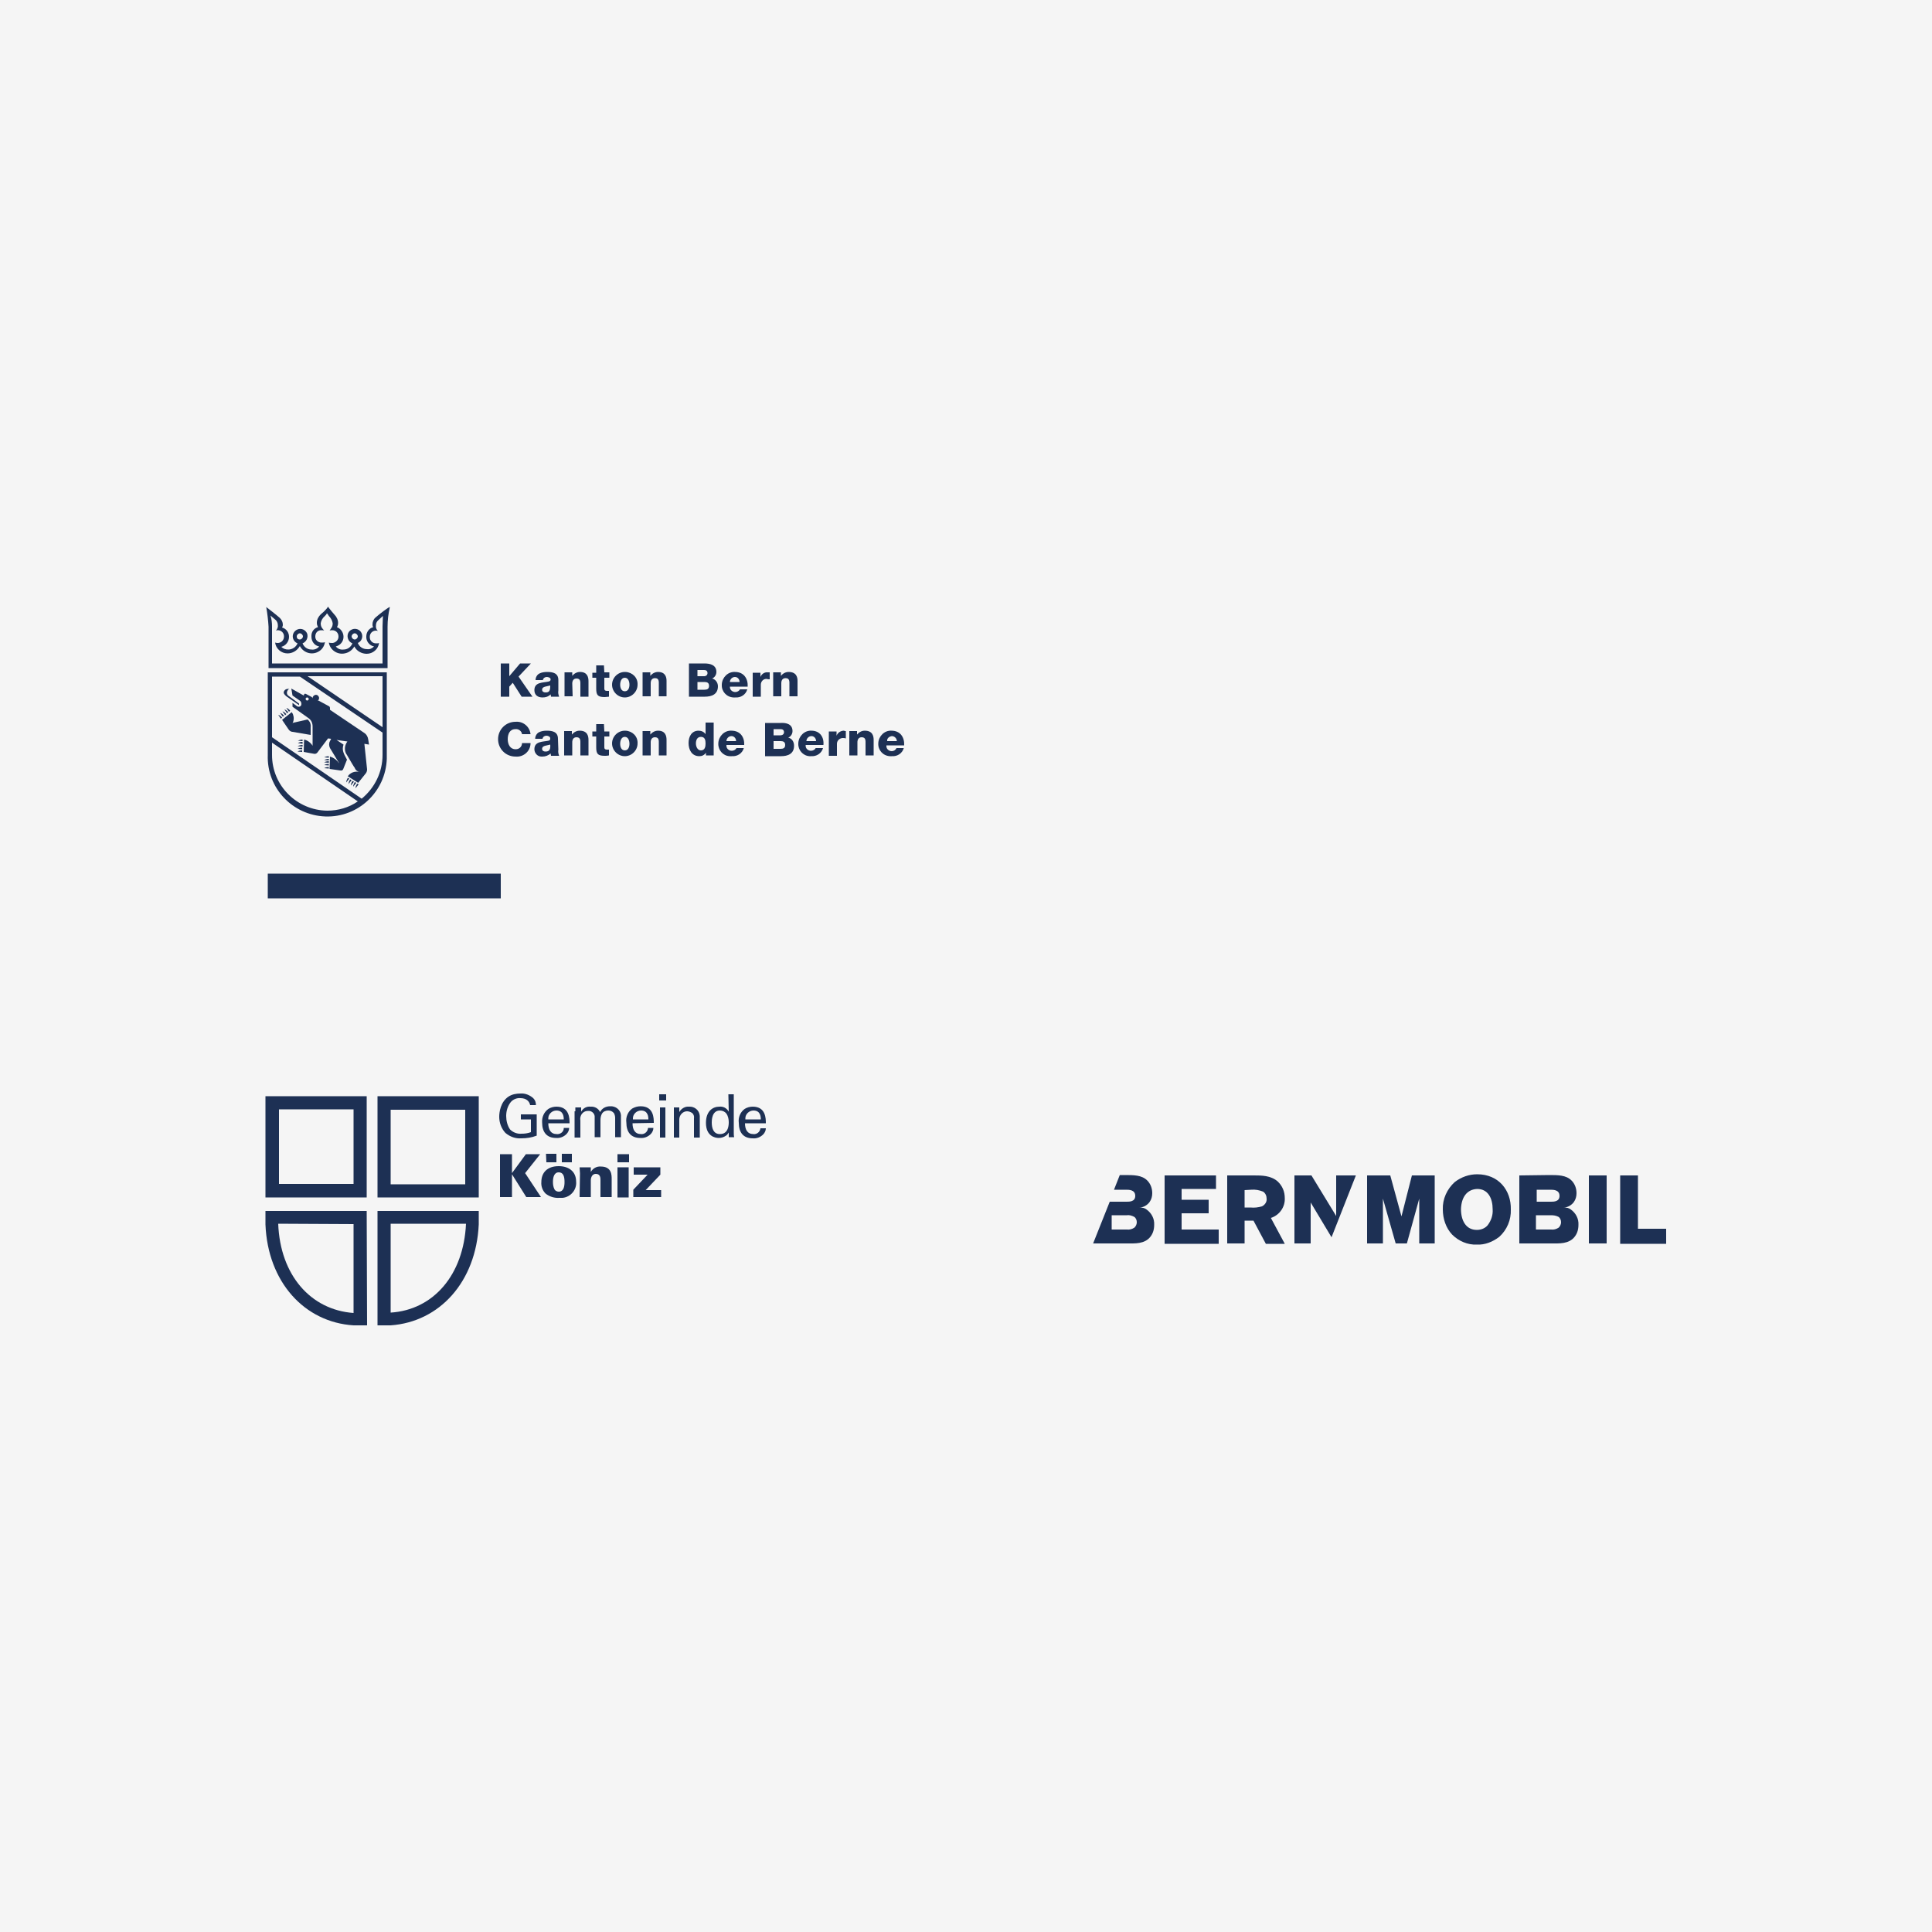 <?xml version="1.0" encoding="utf-8"?>
<!-- Generator: Adobe Illustrator 26.0.1, SVG Export Plug-In . SVG Version: 6.00 Build 0)  -->
<svg version="1.1" id="Ebene_1" xmlns="http://www.w3.org/2000/svg" xmlns:xlink="http://www.w3.org/1999/xlink" x="0px" y="0px"
	 viewBox="0 0 500 500" style="enable-background:new 0 0 500 500;" xml:space="preserve">
<style type="text/css">
	.st0{fill:#F5F5F5;}
	.st1{fill:#1D3054;}
</style>
<g id="BG">
	<rect y="0" class="st0" width="500" height="500"/>
</g>
<g id="Gruppe_109">
	<rect id="Rechteck_26" x="69.3" y="226.1" class="st1" width="60.3" height="6.4"/>
	<path id="Pfad_96" class="st1" d="M75.7,180l2,1.4c0.3,0.3,0.4,0.8,0.2,1.2c-0.2,0.3-0.6,0.4-1,0.2c0,0,0,0,0,0l0,0l-1.2-0.9v1
		l4.2,3c0.7,0.5,1,1.3,1,2.1v3.7v1.3c-0.5-0.8-1.3-1.4-2.2-1.6l-0.1,3.2l2.8,0.5c0.3,0,0.5-0.1,0.7-0.3l2.8-3.7l0.8,0.1
		c0,0-0.1,0.2-0.3,0.6c-0.3,0.5-0.3,1.2,0,1.8l2.3,3.8v0.1c-0.5-0.8-1.3-1.4-2.3-1.7l-0.1,3.2l2.8,0.4c0.3,0.1,0.6-0.1,0.7-0.3
		l1-2.5c-0.8-1.5-1.4-2.4-0.9-3.9l-1.8-1.2l2.8,0.4l-0.2,0.3c-0.6,1-0.6,2.3,0.1,3.2c1,1.7,1.8,3.1,2,3.3c0.2,0.6,0.7,1,1.3,1.1
		c-1.2-0.3-2.4,0.1-3.1,1.1l2.7,1.7l2-2.5c0.2-0.3,0.3-0.6,0.3-1l-0.7-6.6l1.2,0.2l-0.2-1.3c-0.1-0.7-0.4-1.3-1-1.7l-8.9-6v-0.4
		c0-0.3-0.1-0.5-0.4-0.6l-2.4-1.3c-0.1-0.1-0.3-0.1-0.4-0.1c0.2-0.1,0.3-0.2,0.3-0.3c0.2-0.4,0-0.9-0.4-1.1c-0.4-0.2-0.9,0-1.1,0.4
		c-0.1,0.1-0.1,0.3-0.1,0.4c-0.1-0.1-0.1-0.2-0.2-0.3l-1.5-0.8c-0.2-0.1-0.4-0.1-0.5,0.1v0.1c0,0.1-0.1,0.1-0.1,0.2l-3.2-1.8v0.1
		c0,0.2,0.1,0.3,0.1,0.5L75.7,180z M79.5,180.5c0.2,0,0.4,0.2,0.4,0.4l0,0c0,0.2-0.2,0.4-0.4,0.4c-0.2,0-0.4-0.2-0.4-0.4l0,0l0,0
		C79.1,180.7,79.2,180.5,79.5,180.5C79.5,180.5,79.5,180.5,79.5,180.5z"/>
	<path id="Pfad_97" class="st1" d="M74.1,180.2l3.3,2.3v-0.4l-2.7-2c-0.5-0.3-0.6-1-0.2-1.5c0,0,0,0,0,0c0.1-0.1,0.2-0.3,0.4-0.3
		c-0.8-0.1-1.2,0.2-1.4,0.6S73.5,179.7,74.1,180.2z"/>
	<path id="Pfad_98" class="st1" d="M80.4,188.2c0.1-0.8-0.2-1.5-0.8-2l-3.5,0.8c-0.2,0-0.3,0.1-0.4,0.2c0.4-0.8,0.4-1.6,0.1-2.4
		l-0.3-0.5l-2.5,2l1.7,2.5c0.2,0.3,0.6,0.6,1,0.6l4.7,0.8L80.4,188.2z"/>
	<path id="Pfad_99" class="st1" d="M73,185.7c-0.3-0.3-0.6-0.6-1-0.7l0.7,1L73,185.7z"/>
	<path id="Pfad_100" class="st1" d="M73.5,185.2c-0.3-0.3-0.6-0.6-1-0.7l0.7,1L73.5,185.2z"/>
	<path id="Pfad_101" class="st1" d="M74.1,184.8c-0.3-0.3-0.6-0.6-1-0.7l0.7,1L74.1,184.8z"/>
	<path id="Pfad_102" class="st1" d="M74.3,184.6l0.3-0.3c-0.3-0.3-0.6-0.6-1-0.7L74.3,184.6z"/>
	<path id="Pfad_103" class="st1" d="M75.1,183.9c-0.3-0.3-0.6-0.6-1-0.7l0.7,1L75.1,183.9z"/>
	<path id="Pfad_104" class="st1" d="M78.3,191.8v-0.4c-0.4,0-0.8,0.1-1.2,0.3L78.3,191.8z"/>
	<path id="Pfad_105" class="st1" d="M78.3,192.5V192c-0.4,0-0.9,0.1-1.2,0.3L78.3,192.5z"/>
	<path id="Pfad_106" class="st1" d="M78.3,193.2v-0.4c-0.4,0-0.9,0.1-1.3,0.3L78.3,193.2z"/>
	<path id="Pfad_107" class="st1" d="M78.2,193.9v-0.4c-0.4,0-0.8,0.1-1.2,0.3L78.2,193.9z"/>
	<path id="Pfad_108" class="st1" d="M78.2,194.6v-0.4c-0.4,0-0.9,0.1-1.2,0.3L78.2,194.6z"/>
	<path id="Pfad_109" class="st1" d="M85.1,196.1v-0.4c-0.4,0-0.8,0.1-1.2,0.3L85.1,196.1z"/>
	<path id="Pfad_110" class="st1" d="M85.1,196.8v-0.4c-0.4,0-0.9,0.1-1.2,0.3L85.1,196.8z"/>
	<path id="Pfad_111" class="st1" d="M85.1,197.4V197c-0.4,0-0.9,0.1-1.2,0.3L85.1,197.4z"/>
	<path id="Pfad_112" class="st1" d="M85.1,198.1v-0.4c-0.4,0-0.9,0.1-1.2,0.3L85.1,198.1z"/>
	<path id="Pfad_113" class="st1" d="M85.1,198.9v-0.4c-0.4,0-0.9,0.1-1.2,0.3L85.1,198.9z"/>
	<path id="Pfad_114" class="st1" d="M90,201.3c-0.2,0.4-0.4,0.8-0.4,1.2l0.8-1L90,201.3z"/>
	<path id="Pfad_115" class="st1" d="M90.6,201.7c-0.2,0.4-0.4,0.8-0.4,1.2l0.8-1L90.6,201.7z"/>
	<path id="Pfad_116" class="st1" d="M91.2,202.1c-0.2,0.4-0.4,0.8-0.4,1.2l0.8-1L91.2,202.1z"/>
	<path id="Pfad_117" class="st1" d="M91.8,202.4c-0.2,0.4-0.4,0.8-0.4,1.2l0.8-1L91.8,202.4z"/>
	<path id="Pfad_118" class="st1" d="M92,204l0.8-1l-0.3-0.2C92.2,203.1,92,203.6,92,204z"/>
	<path id="Pfad_119" class="st1" d="M69.3,195.4c-0.3,8.5,6.4,15.6,14.9,15.9c8.5,0.3,15.6-6.4,15.9-14.9c0-0.2,0-0.5,0-0.7V174
		H69.3V195.4z M70.4,195.4v-3.2l22.2,15.2c-2.3,1.6-5.1,2.4-7.9,2.4C76.8,209.7,70.4,203.3,70.4,195.4z M99,188.2l-19.4-13.2H99
		V188.2z M77.6,175.1L99,189.6v5.8c0,4.4-2,8.5-5.4,11.3l-23.2-15.9v-15.7H77.6z"/>
	<path id="Pfad_120" class="st1" d="M97.2,159.8c-0.5,0.4-0.8,1.1-0.8,1.8c0,0.2,0,0.5,0.2,0.7c-1.1,0.3-1.8,1.3-1.8,2.4
		c-0.1,1.2,0.8,2.4,2,2.6c-0.5,0.5-1.1,0.8-1.8,0.7c-1.1,0-2-0.6-2.4-1.6c1-0.4,1.4-1.6,1-2.5c-0.4-1-1.6-1.4-2.5-1
		c-1,0.4-1.4,1.5-1,2.5c0.2,0.5,0.6,0.9,1.1,1.1c-0.4,1-1.3,1.6-2.3,1.6c-0.8,0.1-1.5-0.2-2-0.8c1.2-0.3,2-1.3,2-2.5
		c0-1.1-0.7-2.1-1.7-2.5c0.2-0.3,0.3-0.7,0.3-1.1c0-0.8-0.4-1.6-1-2.2l-0.6-0.7c-0.3-0.4-0.7-0.8-1-1.3c-0.3,0.5-0.7,0.9-1.1,1.3
		L83,159c-0.6,0.6-1,1.3-1,2.2c0,0.4,0.1,0.7,0.3,1.1c-1.1,0.3-1.8,1.3-1.7,2.5c0,1.2,0.8,2.3,2,2.5c-0.5,0.6-1.2,0.9-2,0.8
		c-1,0-1.9-0.6-2.3-1.6c1-0.4,1.5-1.5,1.2-2.5c0,0,0,0,0,0c-0.4-1-1.5-1.5-2.5-1.1s-1.5,1.5-1.1,2.5c0.2,0.5,0.6,0.9,1.1,1.1
		c-0.4,1-1.4,1.6-2.4,1.6c-0.7,0-1.3-0.2-1.8-0.7c1.2-0.3,2-1.4,2-2.6c0-1.1-0.7-2.1-1.8-2.4c0.1-0.2,0.2-0.4,0.2-0.7
		c0-0.7-0.3-1.3-0.8-1.8c-1-0.9-3.5-2.8-3.5-2.8c0.3,1.7,0.5,3.4,0.6,5.1v10.7h30.8v-10.7c0-1.7,0.2-3.4,0.6-5.1
		C100.7,157,98.2,158.9,97.2,159.8z M91,164.7c0-0.4,0.4-0.8,0.8-0.8c0.4,0,0.8,0.4,0.8,0.8c0,0.4-0.4,0.8-0.8,0.8c0,0,0,0,0,0l0,0
		C91.4,165.5,91,165.1,91,164.7L91,164.7z M76.8,164.7c0-0.4,0.4-0.8,0.8-0.8c0.4,0,0.8,0.4,0.8,0.8c0,0.4-0.4,0.8-0.8,0.8
		c0,0,0,0,0,0C77.1,165.5,76.8,165.2,76.8,164.7C76.8,164.7,76.8,164.7,76.8,164.7L76.8,164.7z M99,162.1v9.6H70.4v-9.6
		c0-0.9-0.1-1.9-0.4-2.8l1.4,1.2c0.3,0.3,0.5,0.8,0.5,1.2c0.1,0.5-0.1,1.1-0.5,1.5c0.2-0.1,0.3-0.1,0.5-0.1c0.9,0,1.6,0.7,1.6,1.6
		c0,0.9-0.6,1.6-1.5,1.7c0,0,0,0,0,0l0,0c-0.3,0-0.5,0-0.8-0.1c0.2,1.6,1.6,2.8,3.2,2.8c1.3,0,2.5-0.7,3.2-1.9
		c0.9,1.7,3,2.4,4.7,1.5c1-0.5,1.6-1.4,1.8-2.5c-0.3,0.1-0.6,0.1-0.9,0.1c-0.8,0-1.6-0.6-1.6-1.5v-0.1c0-0.9,0.6-1.6,1.5-1.6
		c0,0,0,0,0,0h0.1c0.2,0,0.5,0,0.7,0.1c-0.2-0.2-0.3-0.4-0.5-0.6c-0.3-0.4-0.4-0.8-0.4-1.3c0.1-0.7,0.5-1.4,1.1-1.9
		c0.2-0.2,0.4-0.4,0.5-0.7l0,0c0.2,0.2,0.3,0.4,0.5,0.7c0.5,0.5,0.9,1.2,1,1.9c0,0.5-0.1,0.9-0.4,1.3c-0.1,0.2-0.3,0.4-0.4,0.6
		c0.2-0.1,0.5-0.1,0.7-0.1c0.9,0,1.6,0.7,1.6,1.6c0,0,0,0,0,0v0.1c0,0.8-0.7,1.5-1.5,1.6h-0.1c-0.3,0-0.6,0-0.9-0.1
		c0.3,1.9,2.2,3.2,4.1,2.8c1.1-0.2,2-0.9,2.5-1.8c0.6,1.2,1.9,1.9,3.2,1.9c1.6,0,3-1.2,3.2-2.8c-0.2,0.1-0.5,0.1-0.8,0.1
		c-0.9,0-1.6-0.7-1.6-1.6c0,0,0,0,0,0v-0.1c0-0.9,0.7-1.6,1.6-1.6c0.2,0,0.3,0,0.5,0.1c-0.4-0.4-0.6-0.9-0.5-1.5
		c0-0.5,0.2-0.9,0.5-1.2l1.3-1.2C99.1,160.2,99,161.2,99,162.1z"/>
	<g id="Gruppe_14">
		<path id="Pfad_121" class="st1" d="M137.4,171.7h-2.8l-2.8,3.3v-3.3h-2.2v8.6h2.2v-2.6l0.9-1l2.3,3.6h2.8l-3.6-5.2L137.4,171.7z"
			/>
		<path id="Pfad_122" class="st1" d="M141.9,176.4c-1.4,0.3-3.6,0.1-3.6,2.2c0,1.3,0.9,1.9,2.1,1.9c0.8,0,1.5-0.2,2.1-0.8
			c0,0.2,0.1,0.4,0.1,0.6h2.1c-0.2-0.5-0.3-1.1-0.2-1.6V176c0-1.8-1.4-2.1-2.9-2.1c-0.7,0-1.4,0.1-2,0.4c-0.6,0.3-1,1-1,1.7h1.9
			c0.1-0.5,0.5-0.8,1-0.8c0.4,0,1,0.2,1,0.6S142.3,176.3,141.9,176.4z M141.2,179.2c-0.5,0-0.9-0.2-0.9-0.7s0.4-0.7,0.8-0.8
			c0.4-0.1,0.9-0.2,1.3-0.3C142.4,178.7,142.2,179.2,141.2,179.2z"/>
		<path id="Pfad_123" class="st1" d="M148.1,176.9c0-0.7,0.3-1.3,1.1-1.3c1.1,0,1,0.9,1,1.7v3h2.1v-4c0-0.9-0.2-2.4-2.2-2.4
			c-0.8,0-1.5,0.4-2,1l0,0V174h-2v6.2h2.1L148.1,176.9z"/>
		<path id="Pfad_124" class="st1" d="M156.3,172.2h-2v1.9h-1v1.3h1v2.8c0,1.7,0.4,2.2,2.2,2.2c0.4,0,0.7-0.1,1.1-0.1v-1.5h-0.5
			c-0.4,0-0.7-0.1-0.7-0.6v-2.8h1.3V174h-1.3L156.3,172.2z"/>
		<path id="Pfad_125" class="st1" d="M161.7,173.9c-1.8,0-3.3,1.5-3.3,3.3s1.5,3.3,3.3,3.3s3.3-1.5,3.3-3.3l0,0
			c0.1-1.8-1.3-3.2-3.1-3.3H161.7z M161.7,178.9c-0.9,0-1.2-0.9-1.2-1.7s0.3-1.8,1.2-1.8s1.2,1,1.2,1.8S162.6,178.9,161.7,178.9
			L161.7,178.9z"/>
		<path id="Pfad_126" class="st1" d="M170.3,173.9c-0.8,0-1.5,0.4-2,1l0,0V174h-2v6.2h2.1v-3.4c0-0.7,0.3-1.3,1.1-1.3
			c1.1,0,1,0.9,1,1.7v3h2v-4C172.5,175.4,172.3,173.9,170.3,173.9z"/>
		<path id="Pfad_127" class="st1" d="M184.3,175.6c0.7-0.3,1.1-1,1.1-1.7c0-1.8-1.6-2.2-3.1-2.2h-4v8.6h4.1c1.8,0,3.4-0.6,3.4-2.7
			C185.8,176.7,185.2,175.8,184.3,175.6z M180.5,173.4h1.7c0.5,0,0.9,0.2,0.9,0.8c0,0.5-0.4,0.8-0.8,0.8c0,0,0,0,0,0h-1.8V173.4z
			 M182.3,178.5h-1.8v-2h1.8c0.7,0,1.2,0.2,1.2,1S183,178.5,182.3,178.5z"/>
		<path id="Pfad_128" class="st1" d="M190.2,173.9c-1.8-0.1-3.3,1.4-3.4,3.2c0,0,0,0,0,0v0.1c-0.1,1.7,1.2,3.2,3,3.3c0,0,0,0,0,0
			c0.2,0,0.3,0,0.5,0c1.4,0.1,2.7-0.7,3.1-2.1h-1.9c-0.2,0.4-0.7,0.7-1.2,0.7c-0.7,0-1.4-0.5-1.4-1.3v-0.1h4.6
			C193.6,175.6,192.5,173.9,190.2,173.9z M188.9,176.5c0-0.7,0.6-1.3,1.3-1.3c0.7,0,1.2,0.6,1.2,1.3H188.9z"/>
		<path id="Pfad_129" class="st1" d="M199.2,175.8V174c-0.2,0-0.3,0-0.5,0c-0.8-0.1-1.6,0.4-1.9,1.2l0,0v-1.1h-2v6.2h2.1v-3.1
			c0-0.8,0.6-1.5,1.4-1.5c0,0,0,0,0,0h0.1C198.7,175.8,198.9,175.8,199.2,175.8z"/>
		<path id="Pfad_130" class="st1" d="M204.1,173.9c-0.8,0-1.5,0.4-2,1l0,0V174h-2v6.2h2.1v-3.4c0-0.7,0.3-1.3,1.1-1.3
			c1.1,0,1,0.9,1,1.7v3h2.1v-4C206.4,175.4,206.2,173.9,204.1,173.9z"/>
		<path id="Pfad_131" class="st1" d="M133.4,188.7c0.8-0.1,1.6,0.5,1.7,1.3h2.2c-0.2-2-2-3.4-3.9-3.2c-2.5,0-4.5,2-4.5,4.5
			s2,4.5,4.5,4.5c2,0.2,3.8-1.3,3.9-3.3c0,0,0,0,0,0c0-0.1,0-0.1,0-0.2h-2.2c0,0.9-0.7,1.6-1.6,1.6c0,0,0,0,0,0h-0.1
			c-1.4,0-2-1.3-2-2.6S131.9,188.7,133.4,188.7z"/>
		<path id="Pfad_132" class="st1" d="M144.4,191.2c0-1.8-1.4-2.1-2.9-2.1c-0.7,0-1.4,0.1-2,0.4c-0.6,0.3-1,1-1,1.7h1.9
			c0.1-0.5,0.5-0.8,1-0.8c0.4,0,1,0.2,1,0.7s-0.2,0.5-0.5,0.6c-1.4,0.3-3.6,0.1-3.6,2.2c0,1,0.8,1.9,1.8,1.9c0.1,0,0.2,0,0.3,0
			c0.8,0,1.5-0.3,2.1-0.8c0,0.2,0.1,0.4,0.1,0.6h2.1c-0.2-0.5-0.3-1.1-0.2-1.6L144.4,191.2z M141.2,194.5c-0.5,0-0.9-0.2-0.9-0.7
			s0.4-0.7,0.8-0.8c0.4-0.1,0.9-0.2,1.3-0.3C142.5,193.9,142.2,194.5,141.2,194.5z"/>
		<path id="Pfad_133" class="st1" d="M150,189.1c-0.8,0-1.5,0.4-2,1l0,0v-0.9h-2v6.3h2.1v-3.4c0-0.7,0.3-1.3,1.1-1.3
			c1.1,0,1,0.9,1,1.7v3h2.1v-4C152.3,190.6,152.1,189.1,150,189.1z"/>
		<path id="Pfad_134" class="st1" d="M156.3,187.4h-2v1.9h-1v1.3h1v2.8c0,1.7,0.4,2.2,2.2,2.2c0.4,0,0.7,0,1.1-0.1v-1.5h-0.5
			c-0.4,0-0.7-0.1-0.7-0.6v-2.8h1.3v-1.3h-1.3L156.3,187.4z"/>
		<path id="Pfad_135" class="st1" d="M161.7,189.1c-1.8,0-3.3,1.5-3.3,3.3c0,1.8,1.5,3.3,3.3,3.3c1.8,0,3.3-1.5,3.3-3.3
			c0.1-1.8-1.3-3.2-3.1-3.3H161.7z M161.7,194.2c-0.9,0-1.2-0.9-1.2-1.7s0.3-1.8,1.2-1.8s1.2,1,1.2,1.8S162.6,194.2,161.7,194.2
			L161.7,194.2z"/>
		<path id="Pfad_136" class="st1" d="M170.3,189.1c-0.8,0-1.5,0.4-2,1l0,0v-0.9h-2v6.3h2.1v-3.4c0-0.7,0.3-1.3,1.1-1.3
			c1.1,0,1,0.9,1,1.7v3h2v-4C172.5,190.6,172.3,189.1,170.3,189.1z"/>
		<path id="Pfad_137" class="st1" d="M182.6,190L182.6,190c-0.4-0.6-1.1-0.9-1.8-0.9c-1.8,0-2.6,1.5-2.6,3.2s0.8,3.4,2.8,3.4
			c0.7,0,1.3-0.3,1.7-0.9l0,0v0.7h2V187h-2.1L182.6,190z M181.4,194.2c-0.9,0-1.3-1-1.3-1.8s0.3-1.7,1.3-1.7s1.2,0.8,1.2,1.7
			S182.4,194.2,181.4,194.2L181.4,194.2z"/>
		<path id="Pfad_138" class="st1" d="M189.3,189.1c-1.8-0.1-3.3,1.4-3.4,3.2c0,0,0,0,0,0v0.1c-0.1,1.7,1.2,3.2,2.9,3.3
			c0,0,0.1,0,0.1,0h0.5c1.4,0.1,2.7-0.7,3.1-2.1h-1.9c-0.2,0.4-0.7,0.7-1.2,0.7c-0.7,0-1.4-0.5-1.4-1.3c0,0,0,0,0,0v-0.2h4.6
			C192.7,190.8,191.6,189.1,189.3,189.1z M188,191.8c0-0.7,0.6-1.3,1.3-1.3c0.7,0,1.2,0.6,1.2,1.3H188z"/>
		<path id="Pfad_139" class="st1" d="M204,190.9c0.7-0.3,1.1-1,1.1-1.7c0-1.8-1.6-2.2-3.1-2.1h-4v8.6h4.1c1.8,0,3.4-0.6,3.4-2.7
			C205.5,191.9,204.9,191.1,204,190.9z M200.2,188.7h1.8c0.5,0,0.9,0.2,0.9,0.8c0,0.5-0.4,0.8-0.9,0.8h-1.8L200.2,188.7z M202,193.8
			h-1.8v-2h1.8c0.7,0,1.2,0.2,1.2,1S202.7,193.8,202,193.8L202,193.8z"/>
		<path id="Pfad_140" class="st1" d="M210,189.1c-1.8-0.1-3.3,1.4-3.4,3.2c0,0,0,0,0,0v0.1c-0.1,1.7,1.2,3.2,2.9,3.3h0.4
			c1.4,0.1,2.7-0.7,3.1-2.1h-1.9c-0.2,0.4-0.7,0.7-1.2,0.7c-0.7,0-1.4-0.5-1.4-1.3c0,0,0,0,0,0v-0.2h4.6
			C213.3,190.8,212.2,189.1,210,189.1z M208.7,191.8c0-0.7,0.6-1.3,1.3-1.3c0.7,0,1.2,0.6,1.2,1.3H208.7z"/>
		<path id="Pfad_141" class="st1" d="M216.5,190.4L216.5,190.4v-1.1h-2v6.3h2.1v-3.1c0-0.8,0.6-1.4,1.4-1.5c0,0,0,0,0,0
			c0,0,0.1,0,0.1,0c0.3,0,0.5,0,0.8,0.1v-1.9c-0.2,0-0.3,0-0.5-0.1C217.6,189.1,216.8,189.6,216.5,190.4z"/>
		<path id="Pfad_142" class="st1" d="M223.8,189.1c-0.8,0-1.5,0.4-2,1l0,0v-0.9h-2v6.3h2.1v-3.4c0-0.7,0.3-1.3,1.1-1.3
			c1.1,0,1,0.9,1,1.7v3h2.1v-4C226.1,190.6,225.9,189.1,223.8,189.1z"/>
		<path id="Pfad_143" class="st1" d="M230.8,194.4c-0.7,0-1.4-0.5-1.4-1.3c0,0,0,0,0,0v-0.2h4.6c0.1-2.1-1-3.8-3.3-3.8
			c-1.8-0.1-3.3,1.4-3.4,3.2c0,0,0,0,0,0c0,0,0,0.1,0,0.1c-0.1,1.7,1.2,3.2,3,3.3c0,0,0,0,0,0c0.2,0,0.3,0,0.5,0
			c1.4,0.1,2.7-0.7,3.1-2.1H232C231.8,194.1,231.3,194.4,230.8,194.4z M230.8,190.5c0.7,0,1.3,0.6,1.3,1.3c0,0,0,0,0,0h-2.5
			C229.5,191.1,230.1,190.6,230.8,190.5z"/>
	</g>
</g>
<g id="typo">
	<path class="st1" d="M137.2,286c-0.2-1-1-1.8-2.5-1.8c-0.9-0.1-1.9,0.3-2.5,1c-0.8,1-1.2,2.3-1.2,3.6c0,1.2,0.3,2.5,1,3.5
		c0.8,0.8,1.9,1.2,3,1.1c0.8,0,1.6-0.1,2.4-0.4v-3.3h-2.6v-1.3h4.1v5.5c-1.3,0.5-2.6,0.7-4,0.7c-1.5,0.1-2.9-0.4-4.1-1.4
		c-1.1-1.2-1.6-2.7-1.6-4.2c0-1.1,0.3-3.8,2.4-5.2c0.9-0.6,2-0.8,3.1-0.8c1.2-0.1,2.4,0.4,3.3,1.2c0.5,0.5,0.7,1.1,0.7,1.8
		L137.2,286z"/>
	<path class="st1" d="M141.9,290.7c0,1.6,0.6,2.8,2.2,2.8c0.9,0.1,1.8-0.6,1.8-1.5c0,0,0,0,0,0c0,0,0-0.1,0-0.1h1.4
		c0,0.6-0.3,1.2-0.7,1.6c-0.7,0.7-1.7,1.1-2.7,1c-2.4,0-3.6-1.5-3.6-4c-0.1-1.4,0.5-2.7,1.6-3.5c0.6-0.4,1.4-0.6,2.1-0.6
		c3.4,0,3.4,3.1,3.4,4.3L141.9,290.7z M145.9,289.7c0-0.7-0.1-2.3-1.9-2.3c-1.1,0-2.1,0.9-2.1,2c0,0.1,0,0.2,0,0.3L145.9,289.7z"/>
	<path class="st1" d="M148.9,287.6v-1h1.5v1.1c0.5-0.9,1.4-1.4,2.4-1.3c1.1-0.1,2.1,0.5,2.5,1.4c0.5-1,1.5-1.5,2.6-1.5
		c1.4-0.1,2.7,0.9,2.8,2.3c0,0.2,0,0.3,0,0.5v5.2h-1.5v-5c0-0.4-0.1-0.8-0.3-1.2c-0.4-0.5-0.9-0.7-1.5-0.7c-0.7,0-1.3,0.3-1.6,0.8
		c-0.3,0.5-0.4,1.1-0.4,1.7v4.4h-1.5v-5.1c0.1-0.9-0.6-1.6-1.4-1.7h-0.3c-0.7,0-1.3,0.3-1.7,0.9c-0.3,0.5-0.4,1-0.3,1.6v4.4h-1.5
		V287.6z"/>
	<path class="st1" d="M163.7,290.7c0,1.6,0.6,2.8,2.2,2.8c0.9,0.1,1.7-0.6,1.8-1.5c0,0,0,0,0,0v-0.1h1.4c0,0.6-0.3,1.2-0.7,1.6
		c-0.7,0.7-1.7,1.1-2.7,1c-2.4,0-3.6-1.5-3.6-4c-0.2-1.4,0.4-2.8,1.5-3.6c0.7-0.4,1.4-0.6,2.2-0.6c3.4,0,3.4,3.1,3.4,4.3
		L163.7,290.7z M167.8,289.7c0-0.7-0.1-2.3-1.9-2.3c-1.1,0-2.1,0.9-2.1,2c0,0.1,0,0.2,0,0.3L167.8,289.7z"/>
	<path class="st1" d="M170.6,283.2h1.8v1.6h-1.8V283.2z M170.8,286.6h1.4v7.8h-1.4V286.6z"/>
	<path class="st1" d="M174.4,287.5v-0.9h1.4v1.2c0.5-0.9,1.5-1.5,2.5-1.4c1.4-0.1,2.7,0.9,2.8,2.4c0,0.1,0,0.2,0,0.3v5.3h-1.5v-5
		c0.1-0.5-0.1-1-0.4-1.3c-0.4-0.3-0.9-0.5-1.4-0.5c-1.1,0-2,1-2,2.1c0,0.1,0,0.1,0,0.2v4.5h-1.4L174.4,287.5z"/>
	<path class="st1" d="M188.5,283.2h1.4v9.9c0,0.4,0,0.8,0.1,1.2h-1.4v-1.2c-0.2,0.3-0.4,0.6-0.7,0.8c-0.6,0.4-1.2,0.6-1.9,0.6
		c-1,0-3.3-0.5-3.3-3.9c0-3,1.7-4.2,3.5-4.2c1-0.1,1.9,0.4,2.4,1.3L188.5,283.2z M188,288.2c-0.4-0.5-1-0.8-1.7-0.8
		c-2.1,0-2.1,2.6-2.1,3.1c0,1.4,0.4,3,2.1,3c2.3,0,2.3-2.5,2.3-3.1C188.6,289.6,188.4,288.8,188,288.2L188,288.2z"/>
	<path class="st1" d="M192.8,290.7c0,1.6,0.6,2.8,2.2,2.8c0.9,0.1,1.7-0.6,1.8-1.5c0,0,0,0,0,0v0h1.4c0,0.6-0.3,1.2-0.7,1.6
		c-0.7,0.7-1.7,1.1-2.7,1c-2.4,0-3.6-1.5-3.6-4c-0.2-1.4,0.4-2.8,1.5-3.6c0.6-0.4,1.4-0.6,2.1-0.6c3.4,0,3.4,3.1,3.4,4.3
		L192.8,290.7z M196.9,289.7c0-0.7-0.1-2.3-1.9-2.3c-1.1,0-2.1,0.9-2.1,2c0,0.1,0,0.2,0,0.3L196.9,289.7z"/>
	<path class="st1" d="M129.4,298.7h3.1v4.9l3.6-4.9h3.7l-3.9,4.9l4.1,6.2h-3.8l-3.7-5.9v5.9h-3.1V298.7z"/>
	<path class="st1" d="M144.6,301.8c2.5,0,4.5,1.3,4.5,4c0.2,2.1-1.4,4-3.5,4.2c-0.3,0-0.5,0-0.8,0c-1.3,0.1-2.6-0.3-3.6-1.1
		c-0.8-0.8-1.2-1.9-1.1-3C140.1,303.5,141.6,301.8,144.6,301.8z M141.3,298.6h2.7v2.2h-2.6L141.3,298.6z M143.5,307.8
		c0.2,0.4,0.7,0.6,1.1,0.6c1.3,0,1.5-1.4,1.5-2.5c0-1.4-0.3-2.5-1.5-2.5s-1.5,1.3-1.5,2.5C143.1,306.6,143.2,307.2,143.5,307.8
		L143.5,307.8z M145.4,298.6h2.6v2.2h-2.6L145.4,298.6z"/>
	<path class="st1" d="M150.1,303.7l-0.1-1.6h2.9v1.2c0.5-0.9,1.5-1.5,2.6-1.4c2.8,0,2.8,2.2,2.8,3.2v4.7h-2.9v-4.4
		c0-0.5,0-1.6-1.2-1.6s-1.3,1.4-1.3,1.6v4.4h-2.9L150.1,303.7z"/>
	<path class="st1" d="M159.8,298.7h3v2.1h-3V298.7z M159.8,302.1h2.9v7.8h-2.9V302.1z"/>
	<path class="st1" d="M163.9,307.9l3.7-3.9H164v-1.9h6.9v1.9l-3.8,4h4v1.8h-7.2L163.9,307.9z"/>
</g>
<g id="wappen">
	<path class="st1" d="M97.7,283.7v26.2h26.2v-26.2H97.7z M120.4,306.5h-19.3v-19.3h19.3L120.4,306.5z"/>
	<path class="st1" d="M97.7,343h3.4l0,0c12.7-0.9,22.1-11.3,22.8-26.1l0,0v-3.5H97.7V343z M120.6,316.7c-0.6,13.2-8.4,22.3-19.5,23
		v-23H120.6z"/>
	<path class="st1" d="M94.9,313.4H68.7v3.5l0,0c0.6,14.9,10.1,25.3,22.8,26.1v0H95L94.9,313.4z M91.5,316.8v23
		C80.4,339,72.5,330,72,316.7L91.5,316.8z"/>
	<path class="st1" d="M68.7,309.9h26.2v-26.2H68.7V309.9z M72.2,287.1h19.3v19.3H72.2V287.1z"/>
</g>
<g id="Gruppe_111">
	<path id="Pfad_88" class="st1" d="M305.8,318.1V314h7v-3.5h-7v-2.8h8.9v-3.5h-13.3v17.7h14v-3.7H305.8z"/>
	<path id="Pfad_89" class="st1" d="M345.8,304.2v10.5l-6.4-10.5H335v17.6h4.2v-10.6l5.4,9l6.3-16L345.8,304.2z"/>
	<path id="Pfad_90" class="st1" d="M365.4,304.2l-2.7,10.6l-2.9-10.6h-6v17.6h4.1v-11.6l3.3,11.6h2.9l3.2-11.6v11.6h4v-17.6H365.4z"
		/>
	<rect id="Rechteck_25" x="411.2" y="304.2" class="st1" width="4.6" height="17.6"/>
	<path id="Pfad_91" class="st1" d="M423.9,317.9v-13.7h-4.6v17.7h11.9v-3.9H423.9z"/>
	<g id="Gruppe_12">
		<path id="Pfad_92" class="st1" d="M317.6,304.2v17.6h4.5v-5.9h2.3l3.2,6h4.9l-3.6-6.7c2.2-0.7,3.7-2.8,3.6-5.1
			c0-1.7-0.6-3.2-1.9-4.4c-1.8-1.5-4.1-1.5-6.1-1.5L317.6,304.2z M323.8,307.9c1.1-0.1,2.1,0.1,3.1,0.5c0.6,0.4,0.9,1.1,0.9,1.8
			c0.1,0.8-0.4,1.6-1.2,2c-1,0.3-2,0.4-3,0.3h-1.5v-4.5L323.8,307.9z"/>
		<path id="Pfad_93" class="st1" d="M382.3,303.9c-2.1,0-4.1,0.7-5.8,2c-2,1.8-3.2,4.4-3.1,7.1c0,2.4,0.8,4.8,2.4,6.5
			c1.7,1.7,4,2.7,6.4,2.6c2.1,0.1,4.1-0.7,5.8-2c2-1.8,3.1-4.4,3-7.1C391.1,308.1,387.9,303.9,382.3,303.9 M382.3,307.7
			c2.8,0,4,2.4,4,5.3c0.1,1.5-0.4,2.9-1.3,4.1c-0.7,0.8-1.7,1.2-2.8,1.2c-2.8,0-4.1-2.4-4.1-5.4
			C378.2,309.9,379.6,307.8,382.3,307.7"/>
		<path id="Pfad_94" class="st1" d="M393.2,304.2v17.6h9.2c1.8,0,4.5,0,5.7-2.7c0.3-0.7,0.4-1.4,0.4-2.1c0.1-1.6-0.7-3.1-2-4
			c-0.5-0.4-1.1-0.5-1.8-0.5c1,0,2-0.6,2.6-1.4c0.5-0.7,0.7-1.5,0.7-2.3c0-1.2-0.4-2.4-1.3-3.3c-1.4-1.4-3.5-1.4-5.8-1.4
			L393.2,304.2z M401.2,307.9c0.8,0,2.4,0,2.4,1.6c0,1.5-1.5,1.5-2.2,1.5h-3.7v-3.1H401.2z M401.4,314.5c0.7,0,1.3,0.1,1.9,0.4
			c0.5,0.3,0.7,0.9,0.7,1.4c0,0.5-0.2,1-0.6,1.4c-0.6,0.4-1.3,0.6-2,0.5h-3.9v-3.7H401.4z"/>
		<path id="Pfad_95" class="st1" d="M288.3,307.9h3.1c0.8,0,2.4,0,2.4,1.6c0,1.5-1.5,1.5-2.2,1.5h-4.4l-4.3,10.8h9.7
			c1.8,0,4.5,0,5.7-2.7c0.3-0.7,0.4-1.4,0.4-2.1c0.1-1.6-0.7-3.1-2-4c-0.5-0.4-1.1-0.5-1.8-0.5c1,0,2-0.6,2.6-1.4
			c0.5-0.7,0.7-1.5,0.7-2.3c0-1.2-0.4-2.4-1.3-3.3c-1.4-1.4-3.5-1.4-5.8-1.4h-1.3L288.3,307.9z M291.6,314.5
			c0.7-0.1,1.3,0.1,1.9,0.4c0.5,0.3,0.7,0.9,0.7,1.4c0,0.5-0.2,1-0.6,1.4c-0.6,0.4-1.3,0.6-2,0.5h-3.9v-3.7H291.6z"/>
	</g>
</g>
</svg>

